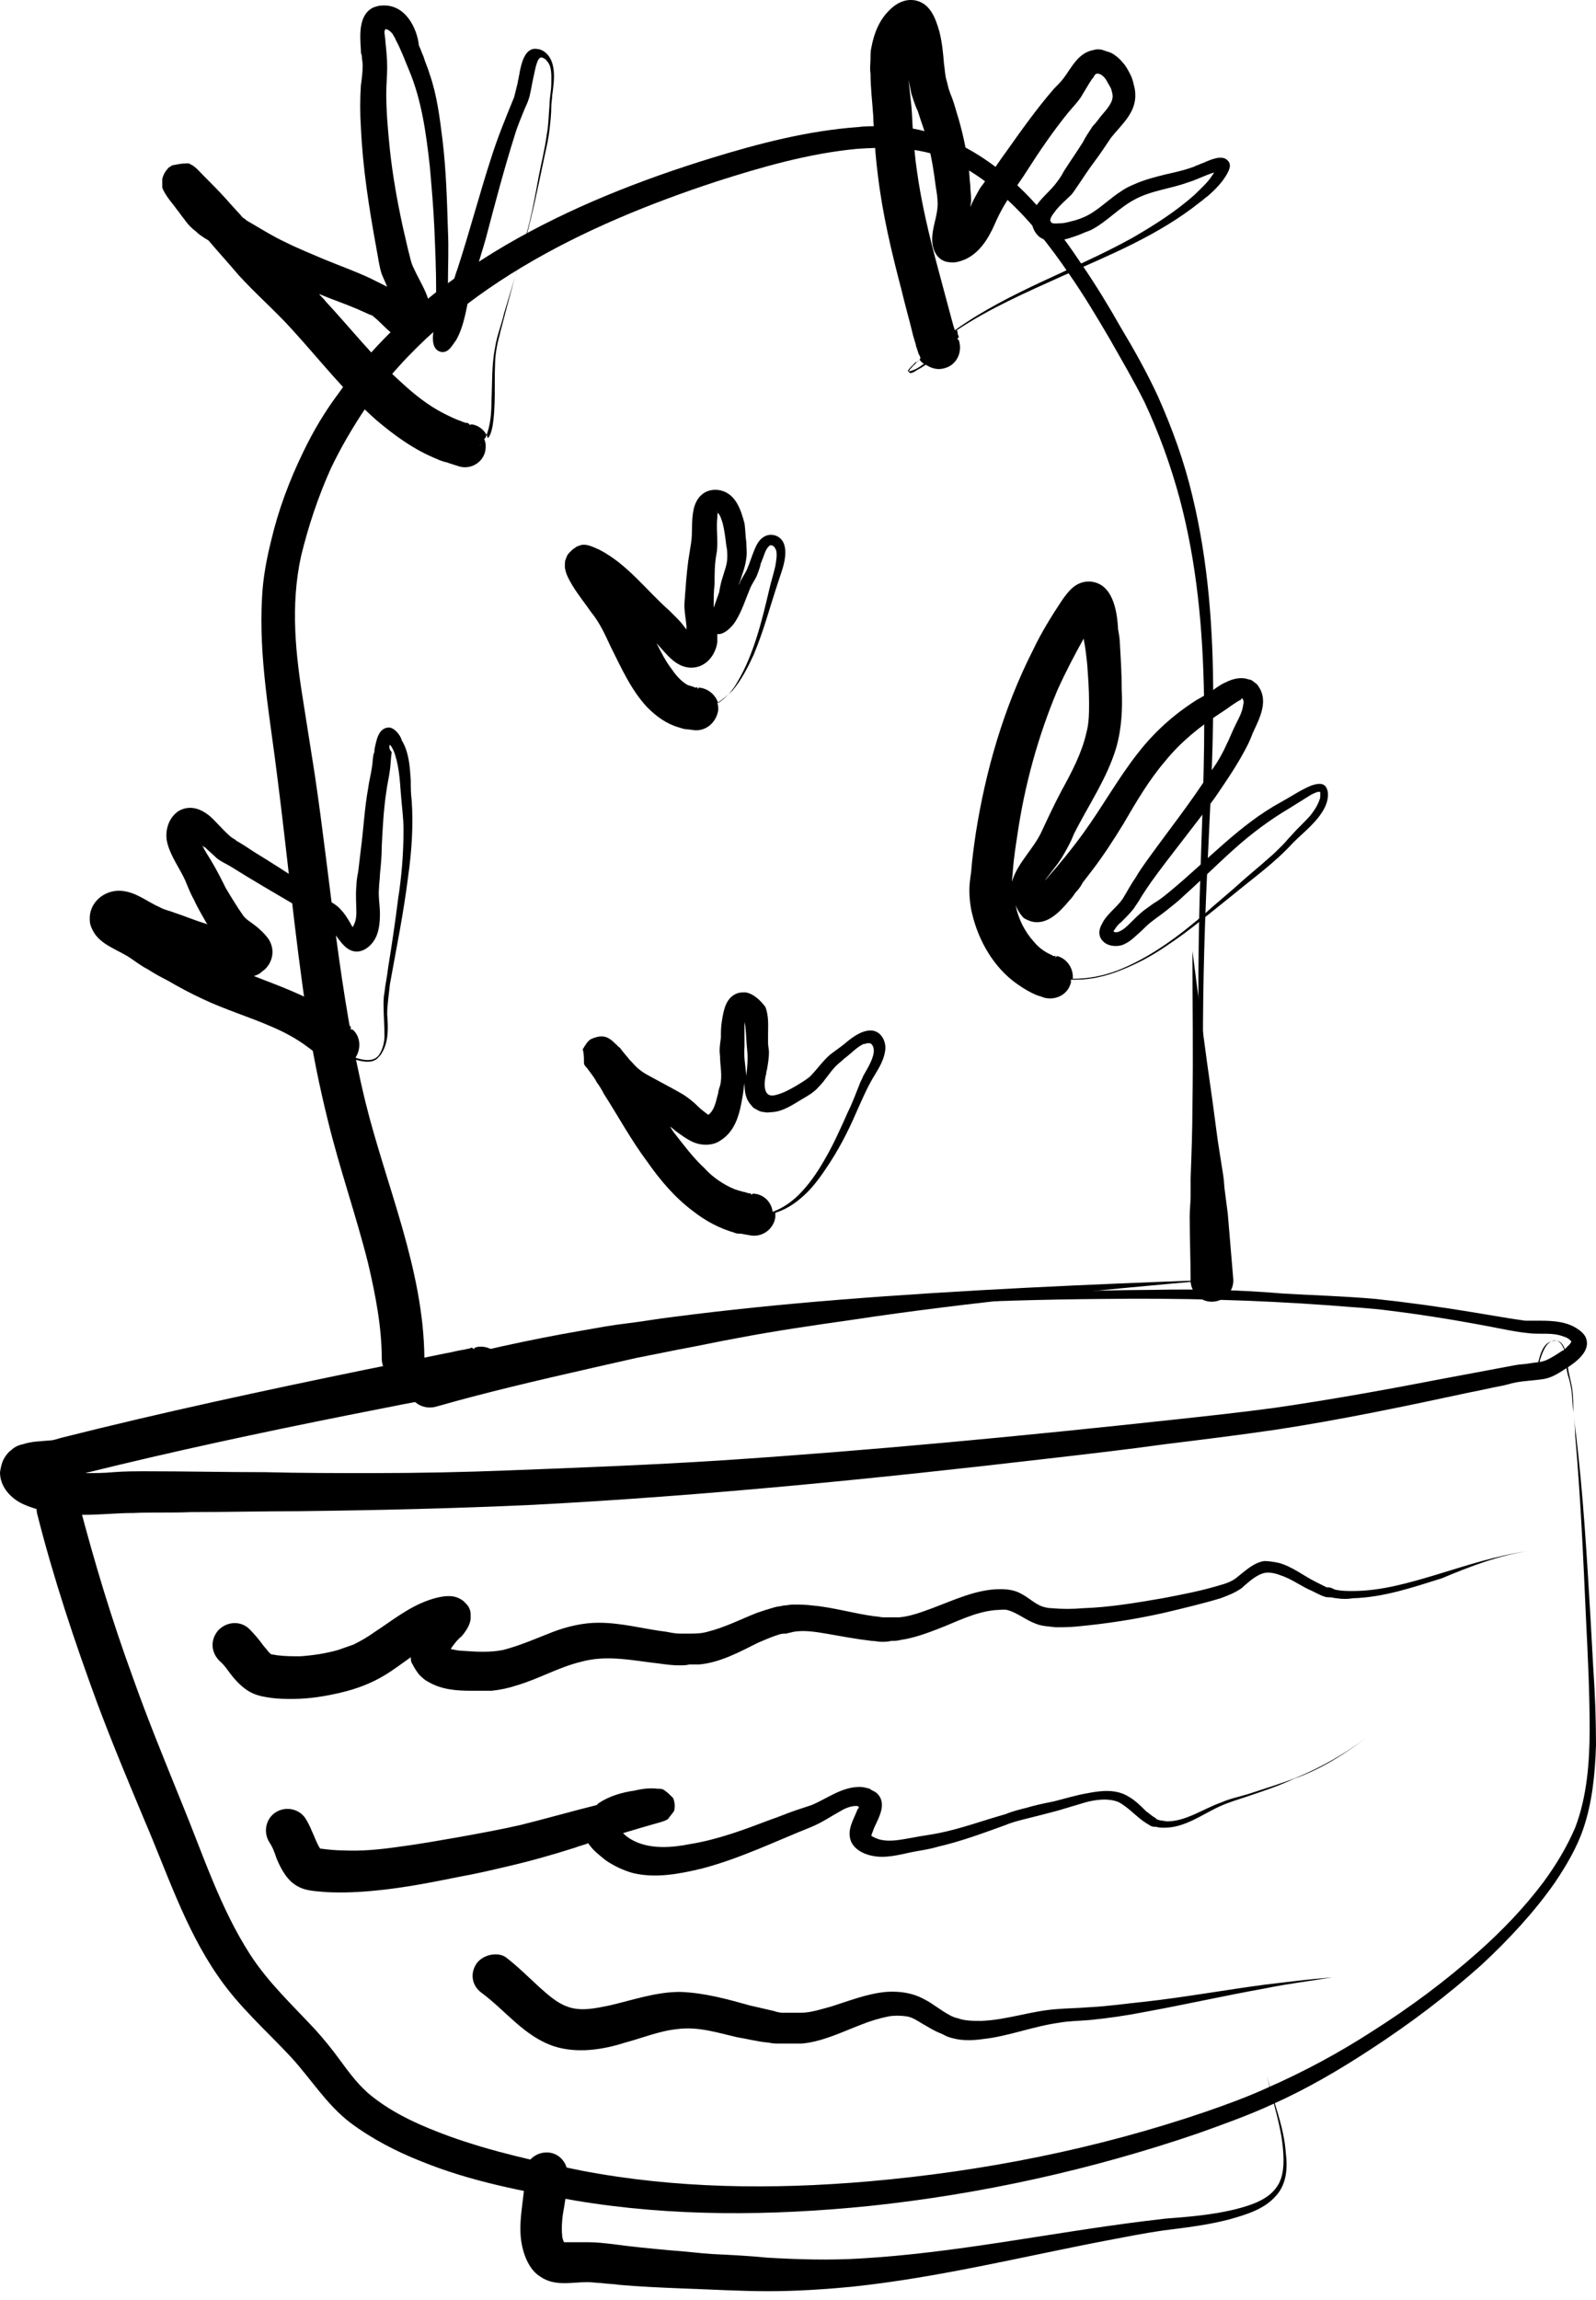 <?xml version="1.0" encoding="UTF-8"?> <svg xmlns="http://www.w3.org/2000/svg" width="59" height="85" viewBox="0 0 59 85" fill="none"> <path d="M42.641 47.673C37.344 47.707 32.014 48.042 26.751 48.612C25.108 48.779 23.499 49.182 21.89 49.483C21.488 49.55 21.086 49.651 20.683 49.718C20.382 49.752 20.08 49.785 19.778 49.852C19.577 49.886 19.376 49.886 19.175 49.953C18.94 50.02 18.739 50.154 18.504 50.254C18.37 49.919 18.002 49.718 17.633 49.785C17.465 49.819 17.566 49.919 17.465 49.819C17.432 49.785 17.365 49.852 17.298 49.852C17.231 49.852 17.197 49.886 17.13 49.886C16.895 49.919 16.694 49.986 16.46 50.02C15.487 50.221 14.515 50.422 13.51 50.623C9.755 51.394 6.001 52.199 2.28 53.137C2.145 53.171 1.978 53.238 1.844 53.238C1.509 53.271 1.173 53.271 0.872 53.372C0.704 53.405 0.536 53.472 0.402 53.607C0.302 53.674 0.235 53.774 0.168 53.875C0.067 54.042 0.034 54.21 0 54.411C0 54.914 0.335 55.316 0.771 55.551C1.106 55.718 1.475 55.819 1.844 55.886C2.28 55.953 2.682 55.987 3.118 55.987C3.721 55.987 4.324 55.92 4.928 55.92C5.632 55.886 6.369 55.92 7.073 55.886C8.414 55.886 9.722 55.853 11.062 55.853C13.945 55.819 16.828 55.752 19.711 55.618C26.081 55.283 32.416 54.646 38.752 53.908C40.194 53.741 41.669 53.573 43.11 53.372C44.484 53.204 45.825 53.037 47.2 52.836C49.613 52.467 51.993 51.964 54.34 51.461C54.709 51.394 55.111 51.294 55.48 51.227C55.681 51.193 55.849 51.126 56.05 51.092C56.419 51.025 56.754 51.025 57.122 50.958C57.424 50.891 57.659 50.724 57.927 50.556C58.296 50.321 58.866 49.886 58.597 49.383C58.53 49.282 58.463 49.215 58.363 49.148C57.961 48.846 57.424 48.813 56.955 48.813C56.888 48.813 56.821 48.813 56.754 48.813C56.653 48.813 56.486 48.813 56.385 48.813C56.15 48.779 55.916 48.746 55.715 48.712C55.312 48.645 54.91 48.578 54.508 48.511C53.301 48.31 52.094 48.142 50.854 48.008C49.714 47.908 48.541 47.874 47.401 47.807C45.859 47.673 44.25 47.639 42.641 47.673ZM40.831 48.008C43.579 47.975 46.362 48.042 49.111 48.243C49.882 48.31 50.653 48.343 51.39 48.444C52.764 48.612 54.139 48.846 55.513 49.114C55.849 49.182 56.217 49.249 56.586 49.282C56.988 49.316 57.391 49.249 57.759 49.383C57.86 49.416 57.961 49.45 58.028 49.517L58.095 49.584C58.061 49.617 58.061 49.651 58.028 49.684C57.961 49.752 57.927 49.785 57.86 49.852C57.826 49.886 57.793 49.919 57.759 49.919C57.558 50.053 57.357 50.187 57.122 50.288C56.921 50.355 56.754 50.355 56.553 50.388C56.385 50.422 56.184 50.422 56.016 50.455C55.648 50.523 55.312 50.59 54.944 50.657C54.407 50.757 53.871 50.858 53.334 50.958C51.256 51.361 49.211 51.729 47.133 52.031C45.892 52.199 44.652 52.333 43.412 52.467C37.847 53.07 32.249 53.607 26.684 53.975C24.069 54.143 21.454 54.243 18.84 54.344C17.163 54.411 15.454 54.445 13.778 54.445C12.437 54.445 11.13 54.445 9.789 54.411C8.347 54.411 6.872 54.378 5.431 54.378C5.028 54.378 4.593 54.378 4.19 54.411C3.855 54.445 3.486 54.445 3.151 54.445C3.553 54.344 3.989 54.243 4.391 54.143C7.61 53.372 10.828 52.702 14.079 52.065C15.052 51.863 16.057 51.696 17.029 51.495C17.264 51.461 17.465 51.394 17.7 51.361C17.767 51.361 17.7 51.361 18.035 51.294C18.471 51.193 18.739 50.791 18.672 50.355C18.672 50.288 18.639 50.254 18.605 50.221C18.806 50.12 19.041 49.986 19.276 49.919C19.41 49.886 19.577 49.852 19.711 49.852C19.912 49.819 20.113 49.819 20.315 49.785C21.689 49.617 23.064 49.316 24.438 49.081C25.41 48.913 26.349 48.779 27.354 48.712C31.779 48.276 36.305 48.042 40.831 48.008Z" fill="black"></path> <path d="M57.559 49.551C57.491 49.551 57.424 49.551 57.324 49.584C57.022 49.685 56.922 50.121 56.855 50.389C56.855 50.456 56.821 50.489 56.821 50.556C56.821 50.623 56.788 50.657 56.788 50.724C56.788 50.691 56.821 50.657 56.821 50.657C56.855 50.59 56.855 50.489 56.888 50.422C56.922 50.355 56.922 50.255 56.955 50.188C57.056 49.886 57.223 49.484 57.559 49.551C57.793 49.651 57.86 49.987 57.894 50.188C57.894 50.255 57.927 50.288 57.927 50.355C57.927 50.422 57.927 50.456 57.961 50.523C57.994 50.825 58.095 51.093 58.128 51.395C58.162 51.663 58.162 51.931 58.162 52.199C58.195 52.467 58.229 52.769 58.229 53.037C58.43 55.317 58.531 57.596 58.631 59.842C58.698 61.183 58.765 62.557 58.765 63.898C58.765 65.139 58.665 66.413 58.229 67.552C57.927 68.256 57.525 68.927 57.056 69.564C56.352 70.502 55.514 71.374 54.642 72.145C53.435 73.218 52.128 74.19 50.753 75.061C49.513 75.866 48.206 76.57 46.831 77.173C46.094 77.509 45.356 77.777 44.585 78.045C40.562 79.419 36.339 80.257 32.081 80.626C28.561 80.928 24.974 80.894 21.488 80.224C19.846 79.889 18.169 79.52 16.594 78.95C15.588 78.581 14.583 78.145 13.745 77.475C13.275 77.106 12.906 76.603 12.538 76.101C12.27 75.732 11.968 75.363 11.666 75.028C10.828 74.123 9.923 73.285 9.252 72.246C8.146 70.536 7.509 68.558 6.738 66.681C6.101 65.105 5.464 63.563 4.895 61.954C4.124 59.842 3.487 57.73 2.917 55.551C2.816 55.115 2.38 54.881 1.945 54.981C1.509 55.082 1.274 55.518 1.375 55.954C1.978 58.334 2.749 60.647 3.587 62.926C4.124 64.368 4.727 65.809 5.33 67.251C6.168 69.195 6.839 71.273 8.046 73.017C8.817 74.156 9.856 75.061 10.761 76.034C11.498 76.838 12.068 77.777 12.94 78.447C13.745 79.051 14.65 79.52 15.588 79.889C17.398 80.626 19.343 80.995 21.253 81.33C24.84 81.934 28.528 81.9 32.148 81.531C36.272 81.096 40.361 80.19 44.283 78.85C45.222 78.514 46.161 78.179 47.032 77.777C48.306 77.207 49.513 76.503 50.686 75.732C52.128 74.793 53.502 73.754 54.776 72.614C55.782 71.676 56.72 70.67 57.491 69.564C57.894 68.96 58.296 68.29 58.531 67.586C58.866 66.614 58.966 65.541 59 64.502C59 63.563 58.966 62.625 58.899 61.652C58.866 61.049 58.832 60.446 58.799 59.842C58.665 57.563 58.531 55.283 58.263 53.037C58.229 52.769 58.195 52.467 58.162 52.199C58.128 51.931 58.128 51.663 58.095 51.395C58.061 51.193 58.028 51.026 57.961 50.825C57.927 50.691 57.894 50.523 57.894 50.389C57.927 50.087 57.86 49.618 57.559 49.551ZM56.821 50.691C56.788 50.825 56.754 50.925 56.72 51.026C56.754 50.925 56.788 50.858 56.821 50.758C56.788 50.758 56.821 50.724 56.821 50.691Z" fill="black"></path> <path d="M46.83 76.704C47.031 77.642 47.366 78.548 47.433 79.486C47.467 79.922 47.467 80.458 47.199 80.827C46.863 81.33 46.159 81.531 45.623 81.665C44.785 81.866 43.947 81.933 43.075 82C42.807 82.034 42.539 82.067 42.237 82.101C38.751 82.537 35.298 83.274 31.778 83.475C30.638 83.543 29.499 83.509 28.359 83.442C27.688 83.375 27.018 83.341 26.314 83.308C25.811 83.274 25.308 83.207 24.805 83.174C24.068 83.107 23.364 83.04 22.627 82.939C22.325 82.906 22.057 82.872 21.755 82.872C21.587 82.872 21.386 82.872 21.219 82.872C21.118 82.872 21.017 82.872 20.883 82.872C20.883 82.872 20.883 82.872 20.85 82.872C20.816 82.805 20.783 82.704 20.783 82.637C20.749 82.302 20.783 81.933 20.85 81.598C20.917 81.196 20.984 80.76 20.984 80.358C20.984 79.922 20.649 79.553 20.213 79.553C19.777 79.553 19.408 79.888 19.408 80.324C19.408 81.296 19.073 82.235 19.341 83.174C19.442 83.543 19.643 83.945 19.978 84.146C20.515 84.515 21.118 84.347 21.721 84.347C21.889 84.347 22.057 84.38 22.224 84.38C22.459 84.414 22.694 84.414 22.895 84.448C23.666 84.515 24.437 84.548 25.241 84.582C26.28 84.615 27.353 84.682 28.392 84.682C29.432 84.682 30.471 84.615 31.51 84.515C34.695 84.179 37.779 83.408 40.93 82.805C41.634 82.671 42.304 82.537 43.008 82.436C43.813 82.336 44.651 82.235 45.422 82.034C46.025 81.866 46.729 81.665 47.165 81.162C47.567 80.727 47.601 80.123 47.534 79.587C47.467 78.581 47.065 77.676 46.83 76.704Z" fill="black"></path> <path d="M32.483 4.664C32.215 4.664 31.947 4.664 31.712 4.697C29.869 4.831 28.058 5.301 26.315 5.837C21.086 7.446 15.756 9.96 12.504 14.553C12.001 15.223 11.565 15.961 11.197 16.732C10.694 17.771 10.291 18.844 10.023 19.984C9.856 20.654 9.722 21.358 9.688 22.062C9.554 24.308 9.99 26.554 10.258 28.767C10.627 31.649 10.895 34.566 11.331 37.449C11.532 38.79 11.8 40.131 12.135 41.472C12.571 43.248 13.175 44.958 13.61 46.701C13.878 47.841 14.113 49.048 14.113 50.221C14.113 50.657 14.482 51.026 14.918 50.992C15.353 50.992 15.722 50.623 15.689 50.188C15.655 46.902 14.281 43.852 13.51 40.734C12.537 36.745 12.236 32.655 11.632 28.599C11.498 27.761 11.364 26.889 11.23 26.051C10.928 24.207 10.727 22.397 11.13 20.553C11.398 19.447 11.767 18.341 12.236 17.302C12.605 16.531 13.04 15.793 13.51 15.089C16.56 10.731 21.589 8.318 26.483 6.709C28.159 6.172 29.902 5.67 31.679 5.502C32.618 5.435 33.623 5.435 34.528 5.703C35.467 6.005 36.272 6.541 37.009 7.178C37.981 8.016 38.819 9.089 39.523 10.128C40.06 10.899 40.562 11.737 41.032 12.542C41.468 13.313 41.903 14.05 42.306 14.855C42.842 15.995 43.278 17.201 43.613 18.442C44.887 23.235 44.484 28.23 44.35 33.124C44.216 38.019 44.35 42.947 44.92 47.841C44.417 42.947 44.384 38.052 44.585 33.158C44.786 28.23 45.256 23.202 44.082 18.341C43.781 17.067 43.345 15.86 42.808 14.653C42.406 13.782 41.937 12.944 41.434 12.106C40.998 11.335 40.529 10.564 40.026 9.826C39.087 8.418 38.048 7.077 36.674 6.072C36.07 5.636 35.433 5.267 34.763 5.066C34.059 4.731 33.288 4.664 32.483 4.664Z" fill="black"></path> <path d="M14.38 26.89C13.978 26.89 13.911 27.392 13.844 27.694C13.844 27.761 13.844 27.828 13.81 27.862C13.777 28.029 13.777 28.23 13.743 28.398C13.71 28.633 13.643 28.867 13.609 29.136C13.475 29.873 13.442 30.61 13.341 31.381C13.307 31.65 13.274 31.951 13.241 32.22C13.207 32.387 13.174 32.588 13.174 32.756C13.14 33.091 13.174 33.426 13.174 33.728C13.174 33.929 13.14 34.097 13.039 34.264C13.006 34.231 12.972 34.164 12.939 34.097C12.838 33.929 12.738 33.762 12.604 33.627C12.47 33.46 12.268 33.359 12.067 33.225C11.765 33.024 11.43 32.789 11.129 32.588C10.559 32.22 9.989 31.851 9.385 31.482C9.184 31.348 8.983 31.214 8.748 31.08C8.681 31.013 8.581 30.979 8.514 30.912C8.279 30.711 8.078 30.476 7.877 30.275C7.542 29.94 7.072 29.705 6.603 29.974C6.201 30.242 6.067 30.778 6.201 31.214C6.335 31.683 6.637 32.086 6.838 32.521C6.938 32.756 7.039 33.024 7.173 33.259C7.307 33.56 7.475 33.829 7.642 34.13L7.676 34.164C7.24 34.03 6.838 33.862 6.435 33.728C6.268 33.661 6.067 33.627 5.899 33.527C5.43 33.326 5.027 32.957 4.458 32.923C3.854 32.89 3.284 33.359 3.318 33.996C3.318 34.13 3.351 34.231 3.418 34.365C3.687 34.935 4.391 35.102 4.86 35.438C5.061 35.572 5.229 35.706 5.43 35.806C5.698 35.974 5.933 36.108 6.201 36.242C6.603 36.477 7.039 36.712 7.475 36.913C8.313 37.315 9.218 37.583 10.056 37.952C10.525 38.153 10.961 38.388 11.363 38.689C11.497 38.79 11.598 38.857 11.698 38.958C11.732 38.991 11.698 38.958 11.866 39.125C12.168 39.427 12.671 39.427 13.006 39.125C13.341 39.226 13.71 39.326 13.944 39.125C14.011 39.058 14.079 38.991 14.112 38.924C14.38 38.488 14.347 37.952 14.313 37.483C14.313 37.114 14.38 36.745 14.414 36.376C14.649 35.069 14.917 33.762 15.084 32.421C15.218 31.482 15.285 30.51 15.218 29.571C15.185 29.337 15.185 29.068 15.185 28.834C15.151 28.331 15.118 27.795 14.85 27.359C14.816 27.191 14.581 26.89 14.38 26.89ZM14.414 27.526L14.447 27.56C14.514 27.66 14.581 27.795 14.615 27.929C14.749 28.364 14.783 28.834 14.816 29.303C14.85 29.772 14.917 30.208 14.917 30.677C14.917 31.516 14.85 32.387 14.716 33.225C14.615 34.063 14.481 34.935 14.347 35.773C14.313 36.075 14.246 36.376 14.213 36.678C14.179 36.846 14.179 37.013 14.179 37.147C14.179 37.516 14.213 37.885 14.213 38.287C14.213 38.522 14.146 38.79 14.011 38.991C13.81 39.259 13.442 39.192 13.14 39.092C13.341 38.79 13.341 38.354 13.073 38.086C12.972 37.985 12.939 38.12 12.972 37.986C12.972 37.918 12.905 37.918 12.872 37.885C12.838 37.851 12.805 37.818 12.771 37.784C12.57 37.617 12.369 37.483 12.168 37.349C11.296 36.779 10.324 36.443 9.385 36.075C9.385 36.075 9.385 36.075 9.352 36.075C9.352 36.075 9.352 36.075 9.385 36.075C9.486 36.041 9.587 36.008 9.687 35.907C9.788 35.84 9.855 35.773 9.922 35.672C10.123 35.371 10.123 35.002 9.922 34.7C9.754 34.466 9.519 34.264 9.285 34.097C9.184 34.03 9.05 33.929 8.983 33.829C8.748 33.493 8.547 33.158 8.346 32.823C8.179 32.488 8.011 32.153 7.81 31.817C7.709 31.65 7.575 31.448 7.475 31.247C7.508 31.281 7.542 31.314 7.575 31.314C7.709 31.448 7.877 31.583 8.011 31.717C8.179 31.851 8.346 31.918 8.514 32.018C9.318 32.521 10.123 32.991 10.927 33.46C11.196 33.627 11.464 33.795 11.732 33.963C11.833 34.03 11.967 34.097 12.067 34.164C12.168 34.231 12.235 34.365 12.335 34.466C12.57 34.767 12.805 35.203 13.241 35.169C13.475 35.136 13.643 35.002 13.777 34.834C14.011 34.533 14.045 34.13 14.045 33.762C14.045 33.46 13.978 33.125 14.011 32.823C14.011 32.655 14.045 32.488 14.045 32.32C14.079 31.985 14.112 31.65 14.112 31.281C14.146 30.61 14.179 29.94 14.28 29.27C14.313 29.001 14.38 28.733 14.414 28.465C14.447 28.23 14.447 27.996 14.481 27.795C14.38 27.694 14.38 27.593 14.414 27.526ZM12.503 38.622L12.537 38.656C12.537 38.656 12.503 38.656 12.503 38.622C12.503 38.622 12.503 38.656 12.503 38.622Z" fill="black"></path> <path d="M40.26 21.492C39.757 21.492 39.489 21.86 39.254 22.196C38.852 22.799 38.483 23.403 38.181 24.04C37.109 26.151 36.438 28.465 36.07 30.811C36.003 31.28 35.935 31.75 35.902 32.219C35.868 32.454 35.835 32.688 35.835 32.889C35.835 33.191 35.868 33.493 35.935 33.761C36.17 34.767 36.74 35.772 37.612 36.376C37.846 36.543 38.081 36.678 38.316 36.778C38.349 36.778 38.383 36.812 38.416 36.812C38.45 36.812 38.416 36.812 38.617 36.879C39.053 36.979 39.489 36.745 39.59 36.309C39.59 36.275 39.59 36.242 39.59 36.208C39.657 36.208 39.724 36.208 39.791 36.208C40.327 36.208 40.897 36.074 41.4 35.873C42.003 35.638 42.573 35.337 43.109 34.968C43.981 34.398 44.752 33.727 45.556 33.091C46.328 32.454 47.132 31.884 47.803 31.146C48.205 30.744 48.708 30.375 48.976 29.839C49.076 29.638 49.143 29.336 49.043 29.135C48.942 28.9 48.674 28.967 48.473 29.034C48.071 29.202 47.736 29.437 47.367 29.638C45.825 30.476 44.618 31.817 43.277 32.923C43.076 33.091 42.875 33.258 42.64 33.392C42.506 33.493 42.405 33.56 42.271 33.66C42.104 33.795 41.97 33.929 41.802 34.096C41.668 34.23 41.534 34.364 41.366 34.431C41.299 34.465 41.232 34.465 41.165 34.431C41.165 34.398 41.199 34.364 41.199 34.364C41.266 34.264 41.333 34.163 41.433 34.096C41.601 33.929 41.769 33.761 41.903 33.593C41.97 33.493 42.037 33.392 42.104 33.292C42.238 33.057 42.405 32.822 42.539 32.621C43.31 31.549 44.149 30.543 44.92 29.47C45.355 28.833 45.791 28.196 46.126 27.526C46.193 27.392 46.261 27.224 46.328 27.056C46.562 26.554 46.897 25.917 46.529 25.38C46.495 25.313 46.428 25.246 46.361 25.213C46.294 25.146 46.227 25.112 46.16 25.112C45.892 25.012 45.59 25.079 45.322 25.213C45.087 25.313 44.886 25.481 44.685 25.615C44.517 25.716 44.383 25.783 44.216 25.883C43.377 26.42 42.674 27.056 42.07 27.828C41.333 28.766 40.763 29.805 40.059 30.777C39.623 31.381 39.154 31.951 38.651 32.521L38.617 32.554C38.651 32.521 38.684 32.454 38.718 32.42C38.919 32.152 39.154 31.884 39.321 31.582C39.455 31.347 39.59 31.113 39.69 30.845C40.226 29.772 40.93 28.766 41.266 27.626C41.467 26.922 41.5 26.185 41.467 25.481C41.467 24.911 41.433 24.375 41.4 23.805C41.4 23.637 41.366 23.436 41.333 23.268C41.299 22.564 41.132 21.525 40.26 21.492ZM40.059 23.604C40.126 23.939 40.159 24.241 40.193 24.576C40.226 25.045 40.26 25.481 40.26 25.95C40.26 26.353 40.26 26.721 40.159 27.09C39.992 27.828 39.623 28.532 39.254 29.202C38.986 29.705 38.751 30.208 38.517 30.71C38.215 31.381 37.612 31.884 37.41 32.588C37.41 32.454 37.444 32.286 37.444 32.152C37.478 31.716 37.545 31.28 37.612 30.845C37.88 29.001 38.383 27.191 39.087 25.515C39.388 24.844 39.724 24.207 40.059 23.604ZM45.925 25.816C45.925 25.816 45.959 25.85 45.959 25.883C45.992 25.95 45.959 26.017 45.959 26.051C45.925 26.319 45.791 26.554 45.691 26.755C45.556 27.023 45.456 27.291 45.322 27.559C45.154 27.928 44.953 28.263 44.718 28.565C44.014 29.671 43.21 30.677 42.439 31.75C42.271 31.984 42.104 32.219 41.97 32.454C41.802 32.688 41.668 32.956 41.5 33.225C41.266 33.56 40.897 33.795 40.729 34.163C40.629 34.331 40.595 34.566 40.729 34.733C40.897 34.968 41.232 35.001 41.467 34.934C41.769 34.834 41.97 34.599 42.204 34.398C42.305 34.297 42.439 34.163 42.573 34.063C42.741 33.929 42.942 33.795 43.109 33.66C43.31 33.493 43.545 33.325 43.746 33.124C44.383 32.554 44.987 31.951 45.624 31.381C46.261 30.811 46.931 30.308 47.668 29.872C47.937 29.705 48.205 29.537 48.473 29.37C48.54 29.336 48.607 29.303 48.708 29.269C48.741 29.269 48.741 29.269 48.775 29.269H48.808C48.808 29.235 48.808 29.302 48.808 29.302C48.808 29.336 48.808 29.37 48.808 29.37C48.808 29.437 48.808 29.504 48.775 29.571C48.708 29.772 48.574 29.973 48.44 30.141C48.238 30.375 47.97 30.61 47.769 30.845C47.635 30.979 47.534 31.113 47.4 31.247C47.233 31.415 47.065 31.582 46.864 31.75C46.529 32.051 46.193 32.32 45.892 32.588C45.456 32.99 44.987 33.359 44.551 33.761C43.579 34.599 42.506 35.404 41.299 35.873C40.763 36.074 40.226 36.175 39.657 36.175C39.69 35.806 39.455 35.437 39.087 35.337C39.02 35.337 39.02 35.471 39.02 35.337C39.02 35.303 38.986 35.337 38.986 35.337C38.953 35.337 38.953 35.337 38.953 35.337C38.886 35.303 38.819 35.27 38.751 35.236C38.55 35.136 38.349 34.968 38.215 34.8C37.88 34.431 37.645 33.962 37.545 33.459C37.612 33.627 37.712 33.795 37.846 33.929C37.947 33.996 38.047 34.029 38.148 34.063C38.718 34.197 39.187 33.694 39.522 33.292C39.623 33.191 39.69 33.091 39.757 32.99C39.858 32.889 39.958 32.755 40.025 32.621C40.126 32.487 40.26 32.32 40.361 32.185C40.796 31.616 41.165 31.046 41.534 30.442C42.003 29.638 42.472 28.833 43.076 28.129C43.646 27.425 44.35 26.855 45.121 26.353C45.389 26.185 45.623 25.984 45.892 25.85C45.858 25.816 45.892 25.816 45.925 25.816ZM39.053 36.175C39.087 36.175 39.12 36.175 39.12 36.175C39.087 36.175 39.087 36.175 39.053 36.175Z" fill="black"></path> <path d="M14.111 0.205C14.011 0.205 13.91 0.239 13.81 0.272C13.24 0.54 13.307 1.311 13.341 1.848C13.341 1.915 13.341 1.982 13.374 2.049C13.374 2.183 13.408 2.284 13.408 2.418C13.408 2.652 13.374 2.921 13.341 3.155C13.307 3.658 13.307 4.194 13.341 4.697C13.408 6.206 13.642 7.681 13.91 9.156C13.977 9.491 14.011 9.826 14.111 10.128C14.178 10.296 14.246 10.43 14.313 10.597C14.111 10.497 13.91 10.396 13.709 10.296C13.139 10.027 12.569 9.826 12 9.592C11.53 9.39 11.027 9.189 10.558 8.955C10.055 8.72 9.586 8.418 9.117 8.15C9.083 8.117 9.05 8.083 8.983 8.05C8.781 7.815 8.58 7.614 8.379 7.379C8.077 7.044 7.776 6.742 7.474 6.44C7.34 6.306 7.206 6.139 7.038 6.072C7.005 6.038 6.971 6.038 6.904 6.038C6.737 6.038 6.569 6.072 6.401 6.105C6.334 6.105 6.301 6.172 6.267 6.172C6.234 6.206 6.2 6.206 6.2 6.239C6.1 6.34 6.033 6.474 5.999 6.608V6.642C5.999 6.742 5.999 6.809 5.999 6.91C5.999 6.977 6.066 7.077 6.1 7.144C6.2 7.312 6.334 7.48 6.468 7.647C6.535 7.748 6.602 7.815 6.669 7.915C6.737 8.016 6.804 8.083 6.871 8.184C6.971 8.318 7.105 8.452 7.239 8.552C7.373 8.686 7.541 8.787 7.709 8.888C8.077 9.323 8.446 9.726 8.815 10.161C9.452 10.865 10.156 11.469 10.793 12.173C11.832 13.313 12.771 14.519 13.91 15.525C14.581 16.095 15.318 16.631 16.156 16.966C16.29 17.034 16.424 17.067 16.559 17.101C16.626 17.134 16.559 17.101 16.961 17.235C17.397 17.369 17.832 17.101 17.933 16.698C17.967 16.531 17.967 16.363 17.899 16.229C17.933 16.195 17.967 16.162 17.967 16.128C18.134 15.726 18.168 15.257 18.168 14.821C18.201 14.184 18.168 13.514 18.302 12.843C18.369 12.407 18.537 12.005 18.637 11.569C18.872 10.798 19.106 10.027 19.308 9.29C19.475 8.72 19.609 8.15 19.743 7.58C19.877 6.977 20.012 6.34 20.145 5.703C20.213 5.401 20.28 5.1 20.313 4.798C20.347 4.496 20.38 4.228 20.38 3.926C20.38 3.826 20.414 3.625 20.414 3.524C20.481 3.021 20.615 2.217 20.078 1.881C20.012 1.848 19.944 1.814 19.877 1.814C19.408 1.714 19.274 2.351 19.207 2.686C19.207 2.753 19.173 2.82 19.173 2.887C19.14 2.988 19.14 3.088 19.106 3.189C19.073 3.323 19.039 3.457 19.006 3.591C18.704 4.329 18.402 5.066 18.168 5.803C17.732 7.144 17.363 8.552 16.927 9.893C16.827 10.161 16.76 10.43 16.659 10.731C16.626 10.865 16.592 10.999 16.559 11.134C16.559 10.932 16.559 10.731 16.559 10.53C16.559 9.86 16.592 9.189 16.559 8.519C16.525 7.413 16.492 6.273 16.358 5.167C16.257 4.362 16.156 3.524 15.888 2.753C15.821 2.518 15.721 2.317 15.653 2.082C15.586 1.948 15.553 1.814 15.486 1.68C15.419 1.043 14.983 0.138 14.111 0.205ZM14.246 1.077C14.38 1.077 14.514 1.244 14.547 1.311C14.547 1.345 14.581 1.345 14.581 1.379C14.614 1.412 14.614 1.412 14.614 1.446C14.816 1.814 14.95 2.183 15.117 2.585C15.586 3.692 15.754 4.932 15.888 6.139C15.955 6.91 16.022 7.647 16.056 8.418C16.089 9.189 16.123 9.96 16.123 10.731C16.123 10.932 16.123 11.134 16.123 11.335C16.123 11.469 16.089 11.569 16.089 11.704C16.089 11.838 16.056 11.938 16.056 12.072C16.056 12.139 16.056 12.173 16.022 12.24C15.989 12.508 15.955 12.944 16.324 13.011C16.592 13.044 16.726 12.743 16.86 12.575C17.162 12.039 17.229 11.435 17.363 10.865C17.43 10.564 17.531 10.229 17.631 9.927C17.732 9.558 17.866 9.156 17.967 8.787C18.302 7.513 18.637 6.239 19.039 4.965C19.14 4.63 19.274 4.329 19.408 3.993C19.475 3.859 19.542 3.692 19.576 3.557C19.643 3.289 19.676 3.021 19.743 2.753C19.777 2.585 19.81 2.418 19.877 2.25C19.944 2.116 20.012 2.082 20.145 2.183C20.179 2.183 20.179 2.217 20.213 2.25C20.414 2.451 20.38 2.82 20.38 3.088C20.38 3.356 20.313 3.625 20.313 3.893C20.28 4.261 20.28 4.63 20.213 4.965C20.146 5.502 20.012 6.005 19.911 6.541C19.777 7.278 19.643 8.016 19.442 8.72C19.14 9.893 18.805 11.066 18.503 12.24C18.469 12.407 18.402 12.609 18.369 12.81C18.335 13.011 18.302 13.212 18.302 13.447C18.268 14.218 18.335 15.022 18.201 15.793C18.168 15.927 18.134 16.095 18.034 16.195C17.967 15.961 17.765 15.76 17.497 15.693C17.33 15.659 17.397 15.76 17.33 15.659C17.296 15.626 17.229 15.626 17.196 15.626C17.128 15.592 17.095 15.592 17.028 15.559C16.827 15.492 16.626 15.391 16.425 15.29C15.821 14.989 15.285 14.553 14.782 14.084C13.776 13.178 12.938 12.106 12.033 11.134C11.966 11.033 11.866 10.966 11.798 10.865C12.268 11.066 12.771 11.234 13.24 11.435C13.374 11.502 13.475 11.536 13.609 11.603C13.676 11.636 13.709 11.636 13.776 11.67L13.81 11.704C14.246 12.039 14.681 12.743 15.352 12.541C15.419 12.541 15.452 12.508 15.486 12.475C15.553 12.441 15.62 12.374 15.653 12.34C15.788 12.206 15.855 12.005 15.888 11.804C16.022 11.1 15.553 10.497 15.285 9.893C15.184 9.692 15.151 9.457 15.084 9.223C15.017 8.921 14.95 8.653 14.883 8.351C14.681 7.413 14.514 6.474 14.413 5.535C14.346 4.865 14.279 4.161 14.279 3.457C14.279 3.122 14.313 2.82 14.313 2.485C14.313 2.15 14.279 1.848 14.246 1.513C14.246 1.412 14.212 1.278 14.212 1.177C14.212 1.177 14.212 1.144 14.246 1.077C14.246 1.077 14.246 1.11 14.246 1.077ZM17.799 16.43C17.765 16.43 17.765 16.464 17.732 16.464C17.732 16.464 17.765 16.43 17.799 16.43Z" fill="black"></path> <path d="M33.757 0.004C33.421 -0.029 33.12 0.138 32.918 0.34C32.516 0.708 32.315 1.211 32.214 1.747C32.181 1.882 32.181 2.016 32.181 2.15C32.181 2.351 32.147 2.518 32.181 2.72C32.181 3.256 32.248 3.759 32.282 4.295C32.282 4.53 32.315 4.731 32.315 4.966C32.349 5.468 32.382 5.938 32.449 6.441C32.617 7.882 32.952 9.29 33.321 10.698C33.455 11.268 33.622 11.838 33.757 12.408C33.79 12.508 33.824 12.642 33.857 12.743C33.857 12.81 33.857 12.743 33.958 13.078C33.991 13.145 34.025 13.179 34.025 13.246C33.991 13.313 33.924 13.346 33.891 13.38C33.857 13.413 33.824 13.48 33.757 13.514C33.723 13.581 33.656 13.614 33.622 13.681C33.589 13.715 33.589 13.748 33.622 13.782C33.689 13.816 33.857 13.715 33.891 13.681C34.025 13.614 34.125 13.547 34.226 13.48C34.427 13.614 34.662 13.681 34.896 13.614C35.332 13.514 35.567 13.078 35.466 12.642C35.433 12.475 35.332 12.575 35.433 12.475C35.466 12.441 35.399 12.374 35.399 12.307C35.399 12.274 35.399 12.24 35.366 12.207C36.572 11.402 37.947 10.799 39.288 10.195C41.031 9.424 42.841 8.687 44.35 7.48C44.45 7.413 44.551 7.312 44.651 7.245C44.919 7.011 45.221 6.709 45.389 6.374C45.456 6.239 45.523 6.072 45.389 5.938C45.188 5.703 44.752 5.904 44.517 6.005C44.45 6.038 44.417 6.038 44.35 6.072C44.283 6.105 44.249 6.105 44.182 6.139C44.148 6.172 44.081 6.172 44.014 6.206C43.713 6.307 43.411 6.374 43.109 6.441C42.707 6.541 42.305 6.642 41.936 6.809C41.768 6.876 41.567 6.977 41.433 7.078C41.064 7.312 40.763 7.614 40.394 7.849C40.193 7.983 39.958 8.083 39.724 8.15C39.556 8.184 39.388 8.251 39.221 8.251C39.154 8.251 38.885 8.284 38.852 8.217C38.751 8.083 38.986 7.849 39.053 7.748C39.221 7.547 39.422 7.379 39.589 7.212C39.69 7.111 39.757 6.977 39.858 6.843C40.059 6.541 40.26 6.239 40.461 5.971C40.662 5.703 40.863 5.401 41.064 5.1C41.433 4.63 41.936 4.228 41.969 3.591C41.969 3.457 41.969 3.357 41.936 3.222C41.902 3.088 41.869 2.921 41.802 2.787C41.735 2.653 41.668 2.518 41.567 2.384C41.433 2.217 41.266 2.049 41.064 1.949C40.964 1.915 40.863 1.882 40.763 1.848C40.662 1.815 40.528 1.815 40.428 1.848C39.858 1.949 39.623 2.485 39.321 2.887C39.221 3.021 39.087 3.155 38.953 3.29C38.316 4.027 37.746 4.832 37.176 5.636C36.975 5.904 36.807 6.172 36.606 6.441C36.472 6.608 36.371 6.776 36.237 6.943C36.103 7.178 35.969 7.413 35.868 7.647C35.868 7.58 35.902 7.48 35.902 7.413C35.902 7.212 35.868 7.044 35.868 6.843C35.835 6.575 35.835 6.34 35.801 6.072C35.701 5.435 35.567 4.798 35.366 4.161C35.298 3.926 35.231 3.692 35.131 3.457C35.064 3.29 35.03 3.122 34.997 2.988C34.93 2.787 34.93 2.552 34.896 2.351C34.863 1.949 34.829 1.58 34.729 1.178C34.594 0.708 34.393 0.071 33.757 0.004ZM40.562 2.72C40.729 2.72 40.863 2.887 40.93 3.021C40.964 3.088 41.031 3.189 41.064 3.256C41.098 3.357 41.131 3.457 41.131 3.558C41.131 3.826 40.863 4.094 40.696 4.295C40.595 4.429 40.495 4.563 40.394 4.664C40.26 4.865 40.126 5.066 40.025 5.267C39.791 5.636 39.556 5.971 39.321 6.34C39.254 6.474 39.187 6.575 39.087 6.709C38.852 7.044 38.483 7.312 38.282 7.647C38.081 7.983 38.081 8.418 38.383 8.72C38.785 9.089 39.522 8.821 39.958 8.653C40.092 8.586 40.226 8.553 40.36 8.486C40.93 8.184 41.366 7.681 41.936 7.379C42.539 7.044 43.277 6.977 43.914 6.742C44.249 6.642 44.551 6.474 44.886 6.374C44.852 6.407 44.852 6.441 44.819 6.474C44.651 6.742 44.417 6.943 44.182 7.178C43.478 7.815 42.673 8.318 41.869 8.787C39.69 9.994 37.31 10.765 35.298 12.207C35.265 12.106 35.231 12.005 35.198 11.871C35.03 11.234 34.863 10.631 34.695 9.994C34.36 8.754 34.058 7.513 33.891 6.273C33.824 5.837 33.79 5.368 33.757 4.932C33.723 4.597 33.723 4.228 33.689 3.893C33.656 3.591 33.622 3.29 33.589 2.954C33.622 3.122 33.656 3.29 33.689 3.457C33.757 3.658 33.824 3.893 33.924 4.094C34.058 4.53 34.226 4.932 34.326 5.401C34.46 5.904 34.528 6.407 34.594 6.91C34.628 7.111 34.662 7.312 34.662 7.547C34.662 7.714 34.628 7.882 34.594 8.05C34.528 8.318 34.46 8.586 34.46 8.854C34.46 9.257 34.662 9.659 35.097 9.692C35.298 9.726 35.5 9.659 35.667 9.592C36.204 9.357 36.539 8.821 36.773 8.284C36.874 8.05 36.975 7.849 37.109 7.614C37.209 7.446 37.31 7.279 37.41 7.145C37.578 6.876 37.779 6.608 37.947 6.34C38.416 5.603 38.919 4.865 39.489 4.161C39.656 3.96 39.824 3.792 39.958 3.591C40.059 3.424 40.159 3.256 40.26 3.088C40.327 2.988 40.36 2.921 40.428 2.854C40.461 2.753 40.528 2.72 40.562 2.72ZM33.991 13.279C34.025 13.346 34.092 13.413 34.159 13.447C34.092 13.48 34.025 13.547 33.958 13.581C33.857 13.648 33.757 13.681 33.656 13.715C33.622 13.715 33.589 13.748 33.555 13.715C33.589 13.648 33.656 13.581 33.723 13.514C33.757 13.48 33.824 13.413 33.857 13.38C33.924 13.38 33.958 13.346 33.991 13.279Z" fill="black"></path> <path d="M27.555 36.678C27.455 36.678 27.354 36.678 27.254 36.712C26.818 36.879 26.751 37.348 26.684 37.751C26.65 37.952 26.65 38.153 26.65 38.354C26.617 38.589 26.583 38.79 26.617 39.025C26.617 39.393 26.717 39.762 26.617 40.131C26.583 40.231 26.55 40.332 26.55 40.399C26.483 40.634 26.449 40.868 26.315 41.069C26.282 41.103 26.248 41.17 26.181 41.203C26.047 41.103 25.913 41.002 25.812 40.902C25.645 40.734 25.477 40.6 25.276 40.466C24.941 40.265 24.605 40.097 24.304 39.93C24.069 39.795 23.834 39.695 23.633 39.527C23.499 39.427 23.399 39.293 23.265 39.159C23.164 39.025 23.064 38.924 22.963 38.79C22.929 38.723 22.862 38.689 22.829 38.656C22.829 38.656 22.795 38.622 22.795 38.589C22.795 38.589 22.795 38.589 22.795 38.622C22.594 38.421 22.427 38.254 22.091 38.321C22.058 38.321 22.024 38.354 21.957 38.354C21.924 38.388 21.857 38.388 21.823 38.421C21.723 38.488 21.689 38.555 21.622 38.656C21.588 38.689 21.588 38.723 21.555 38.756C21.555 38.79 21.521 38.79 21.555 38.823C21.588 38.991 21.588 39.125 21.588 39.293C21.588 39.36 21.655 39.427 21.689 39.46C21.723 39.494 21.756 39.561 21.79 39.594C21.89 39.728 21.991 39.863 22.058 39.997C22.158 40.131 22.259 40.298 22.326 40.432C22.862 41.27 23.332 42.142 23.935 42.947C24.404 43.617 24.941 44.254 25.611 44.757C26.081 45.126 26.583 45.394 27.153 45.561C27.22 45.595 27.287 45.595 27.354 45.595C27.421 45.595 27.354 45.595 27.757 45.662C28.192 45.729 28.595 45.427 28.662 44.992C28.662 44.925 28.662 44.891 28.662 44.824C28.997 44.723 29.332 44.522 29.6 44.288C29.969 43.986 30.271 43.584 30.539 43.181C30.975 42.544 31.343 41.84 31.645 41.136C31.813 40.768 31.98 40.365 32.182 39.997C32.383 39.628 32.651 39.293 32.718 38.857C32.785 38.522 32.584 38.086 32.182 38.086C31.813 38.086 31.444 38.388 31.209 38.589C31.042 38.723 30.841 38.857 30.673 38.991C30.405 39.226 30.204 39.527 29.936 39.795C29.768 39.93 29.6 40.03 29.433 40.131C29.198 40.265 28.963 40.399 28.695 40.466C28.595 40.499 28.494 40.499 28.427 40.466C28.226 40.365 28.259 39.997 28.293 39.829C28.293 39.762 28.326 39.728 28.326 39.661C28.326 39.594 28.36 39.527 28.36 39.494C28.393 39.293 28.427 39.092 28.427 38.89C28.427 38.79 28.393 38.656 28.393 38.555C28.393 38.455 28.393 38.321 28.393 38.254C28.393 37.918 28.427 37.55 28.293 37.214C28.092 36.946 27.824 36.712 27.555 36.678ZM27.522 37.751C27.522 37.818 27.555 37.885 27.555 37.952C27.589 38.254 27.589 38.522 27.622 38.823C27.656 39.125 27.622 39.46 27.589 39.795C27.589 39.762 27.589 39.728 27.589 39.728C27.555 39.393 27.488 39.025 27.522 38.689C27.522 38.354 27.522 38.052 27.522 37.751ZM32.081 38.555C32.148 38.555 32.182 38.555 32.215 38.589C32.316 38.689 32.316 38.857 32.282 38.991C32.215 39.259 32.047 39.527 31.913 39.762C31.88 39.863 31.813 39.963 31.779 40.064C31.645 40.399 31.511 40.768 31.343 41.103C31.075 41.706 30.807 42.31 30.472 42.88C30.204 43.349 29.902 43.785 29.533 44.154C29.265 44.422 28.93 44.656 28.561 44.79C28.528 44.455 28.259 44.154 27.891 44.12C27.757 44.086 27.824 44.221 27.757 44.12C27.723 44.086 27.69 44.12 27.622 44.086C27.589 44.086 27.555 44.053 27.488 44.053C27.354 44.019 27.254 43.986 27.153 43.952C26.751 43.785 26.349 43.517 26.047 43.181C25.611 42.779 25.242 42.276 24.874 41.807C24.84 41.74 24.807 41.706 24.773 41.639C24.874 41.706 24.974 41.807 25.075 41.874C25.309 42.041 25.544 42.209 25.812 42.276C26.114 42.343 26.416 42.31 26.65 42.142C27.22 41.773 27.354 41.103 27.455 40.499C27.488 40.332 27.488 40.198 27.522 40.03C27.522 40.332 27.555 40.634 27.79 40.868C27.824 40.935 27.891 40.969 27.958 41.002C28.058 41.069 28.159 41.103 28.259 41.103C28.36 41.136 28.461 41.103 28.561 41.103C28.963 41.069 29.299 40.835 29.634 40.634C29.869 40.499 30.103 40.365 30.271 40.164C30.506 39.93 30.673 39.628 30.908 39.393C31.008 39.293 31.109 39.226 31.209 39.125C31.444 38.958 31.645 38.723 31.913 38.589C31.98 38.589 32.047 38.555 32.081 38.555Z" fill="black"></path> <path d="M26.517 18.106C26.048 18.072 25.746 18.374 25.645 18.81C25.545 19.246 25.612 19.681 25.545 20.084C25.511 20.285 25.478 20.52 25.444 20.721C25.377 21.224 25.344 21.726 25.31 22.196C25.277 22.497 25.344 22.799 25.377 23.134C25.377 23.168 25.377 23.235 25.377 23.268C25.277 23.134 25.176 23 25.042 22.866C24.941 22.765 24.841 22.665 24.74 22.564C23.902 21.827 23.198 20.855 22.159 20.318C21.924 20.218 21.69 20.084 21.455 20.151C21.388 20.184 21.321 20.184 21.254 20.251C21.187 20.285 21.12 20.352 21.053 20.419C20.986 20.486 20.952 20.553 20.919 20.654C20.885 20.721 20.885 20.788 20.885 20.821C20.852 21.123 21.019 21.391 21.153 21.626C21.355 21.961 21.623 22.296 21.857 22.631C22.159 23 22.36 23.436 22.561 23.872C22.964 24.676 23.332 25.514 23.936 26.151C24.271 26.486 24.64 26.755 25.109 26.889C25.21 26.922 25.31 26.956 25.411 26.956C25.444 26.956 25.411 26.956 25.679 26.989C26.115 27.023 26.483 26.688 26.55 26.252C26.55 26.151 26.55 26.051 26.517 25.984C26.718 25.85 26.919 25.682 27.087 25.514C27.422 25.112 27.657 24.643 27.858 24.207C28.227 23.335 28.461 22.43 28.763 21.525C28.864 21.19 29.031 20.821 29.031 20.419C29.031 20.251 28.998 20.05 28.864 19.916C28.696 19.748 28.428 19.715 28.227 19.849C28.059 19.95 27.958 20.151 27.891 20.318C27.791 20.553 27.724 20.788 27.623 21.022C27.556 21.19 27.422 21.358 27.355 21.525C27.355 21.559 27.322 21.592 27.322 21.626V21.592C27.422 21.257 27.556 20.955 27.59 20.62C27.623 20.419 27.59 20.251 27.59 20.05C27.556 19.816 27.556 19.581 27.523 19.346C27.389 18.843 27.187 18.173 26.517 18.106ZM26.483 18.91C26.517 18.91 26.55 18.977 26.584 19.011C26.651 19.112 26.685 19.246 26.718 19.346C26.785 19.614 26.819 19.916 26.852 20.184C26.886 20.318 26.886 20.453 26.886 20.587C26.886 20.855 26.785 21.089 26.718 21.324C26.651 21.525 26.618 21.693 26.584 21.894C26.517 22.095 26.45 22.263 26.383 22.464C26.383 22.43 26.383 22.397 26.383 22.363C26.383 22.095 26.383 21.86 26.416 21.592C26.416 21.224 26.416 20.855 26.483 20.486C26.517 20.318 26.517 20.184 26.517 20.017C26.517 19.715 26.483 19.447 26.517 19.145C26.517 19.078 26.517 18.977 26.55 18.91C26.483 18.944 26.483 18.91 26.483 18.91ZM28.495 20.151C28.595 20.151 28.662 20.251 28.696 20.352C28.73 20.52 28.696 20.721 28.662 20.922C28.595 21.224 28.495 21.525 28.428 21.827C28.16 22.967 27.858 24.207 27.255 25.213C27.087 25.514 26.852 25.783 26.55 25.984C26.45 25.682 26.182 25.447 25.846 25.414C25.779 25.414 25.813 25.548 25.779 25.414C25.779 25.38 25.746 25.414 25.712 25.414C25.679 25.414 25.645 25.38 25.612 25.38C25.545 25.347 25.478 25.347 25.411 25.313C25.176 25.179 24.975 24.945 24.841 24.743C24.606 24.442 24.439 24.106 24.271 23.771C24.64 24.174 25.009 24.71 25.612 24.676C26.115 24.643 26.45 24.207 26.517 23.738C26.517 23.637 26.517 23.537 26.517 23.436C26.785 23.47 27.087 23.134 27.187 22.967C27.422 22.598 27.556 22.162 27.724 21.76C27.791 21.592 27.891 21.458 27.958 21.324C28.026 21.157 28.093 20.989 28.126 20.821C28.16 20.754 28.16 20.721 28.193 20.654C28.26 20.486 28.294 20.318 28.428 20.184C28.428 20.184 28.461 20.151 28.495 20.151Z" fill="black"></path> <path d="M44.82 47.304C40.194 47.472 35.601 47.673 30.975 48.042C28.93 48.209 26.885 48.411 24.84 48.679C24.27 48.746 23.734 48.846 23.164 48.913C22.594 48.98 22.058 49.081 21.488 49.182C19.544 49.517 17.599 49.953 15.689 50.455C15.253 50.556 15.018 50.992 15.119 51.428C15.219 51.863 15.655 52.098 16.091 51.998C17.968 51.461 19.846 51.025 21.756 50.59C22.36 50.455 22.93 50.321 23.533 50.187C24.036 50.087 24.539 49.986 25.041 49.886C25.779 49.752 26.55 49.584 27.288 49.45C28.695 49.182 30.103 48.98 31.511 48.779C35.936 48.109 40.395 47.707 44.82 47.304Z" fill="black"></path> <path d="M44.081 35.136C44.081 37.047 44.115 38.958 44.081 40.868C44.081 41.773 44.047 42.645 44.014 43.55C44.014 43.751 44.014 43.986 44.014 44.187C44.014 44.455 43.98 44.69 43.98 44.958C43.98 45.763 44.014 46.567 44.014 47.372C44.047 47.807 44.416 48.143 44.852 48.109C45.288 48.076 45.623 47.707 45.59 47.271C45.523 46.467 45.456 45.662 45.388 44.858C45.355 44.589 45.321 44.355 45.288 44.086C45.254 43.885 45.254 43.651 45.221 43.45C45.154 43.014 45.087 42.611 45.02 42.176C44.953 41.673 44.886 41.17 44.819 40.667C44.55 38.823 44.316 36.98 44.081 35.136Z" fill="black"></path> <path d="M56.486 57.328C55.313 57.495 54.207 57.864 53.1 58.199C52.095 58.501 51.056 58.803 50.016 58.803C49.815 58.803 49.614 58.803 49.447 58.769C49.38 58.769 49.312 58.735 49.245 58.702C49.178 58.668 49.111 58.668 49.044 58.668C48.977 58.635 48.91 58.601 48.843 58.568C48.776 58.534 48.709 58.501 48.642 58.467C48.173 58.233 47.77 57.897 47.268 57.763C47.1 57.73 46.932 57.696 46.731 57.696C46.329 57.763 46.027 58.065 45.725 58.3C45.524 58.467 45.29 58.534 45.055 58.601C44.385 58.803 43.681 58.937 42.977 59.071C42.005 59.238 41.032 59.406 40.027 59.439C39.658 59.473 39.256 59.473 38.887 59.439C38.753 59.439 38.619 59.406 38.518 59.372C38.25 59.272 38.015 59.037 37.747 58.903C37.513 58.769 37.244 58.735 36.976 58.735C36.105 58.735 35.267 59.138 34.462 59.439C34.093 59.574 33.657 59.741 33.255 59.775C33.154 59.775 33.054 59.775 32.953 59.775C32.853 59.775 32.752 59.775 32.652 59.775C32.551 59.775 32.451 59.741 32.35 59.741C31.579 59.641 30.808 59.406 30.037 59.339C29.802 59.305 29.534 59.305 29.299 59.305C29.199 59.305 29.065 59.339 28.964 59.339C28.864 59.372 28.73 59.372 28.629 59.406C28.528 59.439 28.394 59.473 28.294 59.507C28.193 59.54 28.093 59.574 27.992 59.607C27.389 59.842 26.819 60.143 26.148 60.311C25.914 60.378 25.679 60.378 25.444 60.378C25.344 60.378 25.243 60.378 25.143 60.378C24.975 60.378 24.807 60.344 24.64 60.311C23.802 60.21 22.997 59.976 22.126 59.976C21.556 59.976 20.986 60.11 20.45 60.311C19.846 60.546 19.243 60.814 18.606 60.981C18.103 61.082 17.6 61.048 17.131 61.015C16.963 61.015 16.829 60.981 16.661 60.948C16.695 60.914 16.695 60.881 16.729 60.847C16.829 60.713 16.93 60.579 17.064 60.479C17.231 60.278 17.365 60.076 17.399 59.842C17.399 59.775 17.399 59.708 17.399 59.641C17.399 59.574 17.365 59.473 17.332 59.406C17.298 59.339 17.231 59.272 17.164 59.205C17.097 59.138 17.03 59.104 16.963 59.071C16.628 58.903 16.159 59.037 15.857 59.138C15.086 59.406 14.482 59.909 13.812 60.344C13.577 60.512 13.343 60.646 13.075 60.78C12.873 60.847 12.706 60.914 12.505 60.981C12.035 61.115 11.566 61.183 11.097 61.216C10.829 61.216 10.56 61.216 10.292 61.183C10.225 61.183 10.125 61.149 10.057 61.149C10.024 61.149 9.99 61.115 9.957 61.082C9.89 61.015 9.823 60.914 9.756 60.847C9.588 60.613 9.421 60.412 9.219 60.21C8.918 59.909 8.415 59.909 8.08 60.244C7.778 60.579 7.778 61.048 8.113 61.384C8.314 61.551 8.448 61.786 8.616 61.987C8.817 62.222 9.052 62.456 9.354 62.59C9.588 62.691 9.823 62.725 10.057 62.758C10.326 62.792 10.56 62.792 10.829 62.792C11.432 62.792 12.035 62.691 12.605 62.557C13.175 62.423 13.711 62.222 14.214 61.92C14.55 61.719 14.851 61.484 15.187 61.25C15.187 61.35 15.187 61.417 15.254 61.518C15.321 61.652 15.388 61.752 15.488 61.887C15.589 61.987 15.689 62.088 15.823 62.155C16.326 62.456 16.896 62.49 17.433 62.49C17.667 62.49 17.935 62.49 18.17 62.49C18.505 62.456 18.807 62.389 19.109 62.289C19.913 62.054 20.651 61.618 21.489 61.417C22.461 61.149 23.433 61.384 24.372 61.484C24.606 61.518 24.875 61.551 25.109 61.551C25.243 61.551 25.377 61.551 25.478 61.518C25.612 61.518 25.712 61.518 25.847 61.518C26.618 61.451 27.355 61.048 28.026 60.713C28.26 60.613 28.495 60.512 28.696 60.445C28.73 60.445 28.763 60.412 28.797 60.412C28.897 60.378 28.964 60.378 29.065 60.378C29.165 60.344 29.232 60.344 29.333 60.311C29.735 60.244 30.137 60.311 30.54 60.378C31.11 60.479 31.646 60.579 32.216 60.646C32.35 60.646 32.451 60.68 32.585 60.68C32.719 60.68 32.819 60.68 32.953 60.646C33.054 60.646 33.188 60.646 33.289 60.613C33.758 60.546 34.227 60.378 34.663 60.21C35.367 59.942 36.038 59.574 36.809 59.507C36.943 59.507 37.11 59.473 37.244 59.507C37.613 59.607 37.915 59.875 38.283 60.009C38.518 60.11 38.786 60.11 39.021 60.143C39.289 60.143 39.557 60.143 39.859 60.11C40.932 60.009 42.005 59.842 43.044 59.607C43.748 59.439 44.452 59.272 45.122 59.071C45.39 58.97 45.658 58.87 45.893 58.702C46.128 58.501 46.429 58.199 46.765 58.132C46.966 58.099 47.2 58.166 47.368 58.233C47.77 58.367 48.106 58.635 48.508 58.803C48.575 58.836 48.642 58.87 48.709 58.903C48.776 58.937 48.843 58.97 48.944 59.004C49.011 59.037 49.111 59.037 49.178 59.037C49.245 59.037 49.346 59.071 49.413 59.071C49.614 59.104 49.815 59.104 50.016 59.071C51.156 59.037 52.229 58.668 53.302 58.333C54.341 57.897 55.38 57.495 56.486 57.328Z" fill="black"></path> <path d="M50.587 64.166C49.749 64.803 48.877 65.306 47.905 65.708C47.301 65.943 46.731 66.111 46.128 66.312C45.793 66.412 45.458 66.479 45.156 66.614C44.486 66.848 43.849 67.317 43.145 67.317C43.078 67.317 42.977 67.284 42.91 67.284C42.877 67.284 42.809 67.25 42.776 67.25C42.742 67.217 42.709 67.183 42.642 67.15C42.541 67.083 42.474 67.016 42.374 66.949C42.172 66.748 41.971 66.546 41.737 66.412C41.267 66.111 40.697 66.178 40.195 66.278C39.792 66.345 39.357 66.479 38.954 66.58C38.619 66.647 38.284 66.714 37.949 66.815C37.68 66.882 37.412 66.949 37.178 67.049C36.34 67.284 35.535 67.586 34.697 67.753C34.362 67.82 34.06 67.854 33.725 67.921C33.322 67.988 32.92 68.088 32.518 67.988C32.417 67.954 32.317 67.921 32.216 67.854V67.82C32.25 67.72 32.283 67.653 32.317 67.552C32.484 67.183 32.786 66.68 32.451 66.312C32.417 66.278 32.384 66.245 32.317 66.211C32.25 66.178 32.183 66.144 32.149 66.111C32.015 66.077 31.915 66.044 31.78 66.044C31.11 66.044 30.574 66.479 30.004 66.714C29.803 66.781 29.602 66.848 29.4 66.915C29.099 67.016 28.797 67.15 28.495 67.25C27.523 67.619 26.551 67.988 25.512 68.156C24.841 68.29 24.037 68.357 23.4 68.021C23.266 67.954 23.132 67.854 23.031 67.753C23.266 67.686 23.467 67.619 23.701 67.552C23.936 67.485 24.171 67.418 24.405 67.351C24.506 67.317 24.64 67.284 24.707 67.217C24.774 67.116 24.841 67.049 24.908 66.949C24.942 66.915 24.942 66.748 24.942 66.714C24.942 66.647 24.908 66.446 24.841 66.412C24.774 66.345 24.674 66.245 24.573 66.178C24.506 66.111 24.405 66.111 24.305 66.111C24.037 66.077 23.735 66.111 23.467 66.178C22.998 66.245 22.528 66.379 22.126 66.647C22.093 66.68 22.093 66.68 22.059 66.714C21.12 66.949 20.182 67.217 19.243 67.451C18.506 67.619 17.768 67.753 17.031 67.887C16.259 68.021 15.522 68.156 14.751 68.256C14.047 68.357 13.377 68.424 12.673 68.39C12.404 68.39 12.103 68.357 11.835 68.323C11.7 68.122 11.633 67.887 11.533 67.686C11.466 67.519 11.399 67.385 11.298 67.217C11.063 66.848 10.561 66.748 10.192 66.982C9.823 67.217 9.723 67.72 9.957 68.088C10.091 68.29 10.158 68.491 10.226 68.692C10.393 69.094 10.628 69.53 11.03 69.731C11.332 69.899 11.734 69.899 12.069 69.932C12.706 69.966 13.343 69.932 13.98 69.865C14.986 69.765 15.991 69.564 16.997 69.362C17.567 69.262 18.137 69.128 18.707 68.994C19.578 68.793 20.416 68.558 21.254 68.29C21.422 68.223 21.59 68.189 21.757 68.122C21.757 68.156 21.757 68.156 21.791 68.189C21.958 68.424 22.193 68.591 22.394 68.759C22.696 68.96 23.031 69.128 23.4 69.228C24.238 69.429 25.11 69.262 25.948 69.061C27.355 68.692 28.663 68.055 30.004 67.519C30.406 67.351 30.741 67.116 31.11 66.915C31.278 66.815 31.479 66.748 31.646 66.748C31.68 66.748 31.713 66.748 31.747 66.781C31.747 66.815 31.747 66.848 31.713 66.848C31.68 66.915 31.646 67.016 31.613 67.083C31.512 67.317 31.378 67.586 31.412 67.854C31.445 68.29 31.881 68.524 32.25 68.591C32.719 68.692 33.222 68.558 33.691 68.457C34.026 68.39 34.328 68.357 34.663 68.256C35.535 68.055 36.34 67.753 37.178 67.451C37.412 67.351 37.68 67.284 37.949 67.217C38.351 67.116 38.753 67.016 39.122 66.915C39.457 66.815 39.792 66.714 40.128 66.614C40.496 66.513 40.999 66.446 41.368 66.614C41.737 66.815 42.005 67.15 42.374 67.385C42.441 67.418 42.474 67.452 42.541 67.485C42.608 67.519 42.675 67.519 42.742 67.519C42.843 67.552 42.944 67.552 43.044 67.552C43.815 67.552 44.452 67.049 45.123 66.748C45.424 66.614 45.759 66.513 46.061 66.412C46.664 66.211 47.268 66.01 47.838 65.742C48.877 65.373 49.749 64.803 50.587 64.166Z" fill="black"></path> <path d="M18.17 72.245C17.969 72.279 17.768 72.379 17.634 72.547C17.366 72.915 17.433 73.385 17.801 73.653C18.706 74.323 19.377 75.262 20.483 75.631C21.321 75.899 22.26 75.765 23.098 75.497C23.735 75.329 24.372 75.061 25.042 74.994C25.813 74.893 26.517 75.128 27.255 75.296C27.657 75.363 28.026 75.463 28.428 75.497C28.562 75.53 28.696 75.53 28.83 75.53C28.965 75.53 29.099 75.53 29.233 75.53C29.367 75.53 29.501 75.53 29.635 75.53C30.406 75.463 31.143 75.094 31.847 74.826C32.183 74.692 32.518 74.592 32.853 74.525C33.054 74.491 33.289 74.491 33.523 74.525C33.725 74.558 33.926 74.692 34.093 74.793C34.328 74.927 34.529 75.061 34.797 75.162C34.864 75.195 34.931 75.229 34.998 75.262C35.434 75.43 35.87 75.43 36.339 75.363C37.278 75.262 38.183 74.893 39.155 74.759C39.524 74.692 39.926 74.692 40.295 74.659C40.965 74.592 41.669 74.491 42.34 74.357C43.815 74.089 45.29 73.754 46.798 73.485C47.603 73.318 48.441 73.217 49.246 73.083C48.407 73.15 47.603 73.251 46.765 73.351C45.256 73.552 43.781 73.821 42.273 73.988C41.602 74.055 40.932 74.156 40.228 74.189C39.826 74.223 39.457 74.223 39.055 74.257C38.116 74.323 37.211 74.659 36.272 74.692C35.971 74.692 35.669 74.692 35.401 74.592C35.367 74.592 35.3 74.558 35.267 74.558C35.233 74.525 35.166 74.525 35.133 74.491C34.797 74.323 34.496 74.055 34.16 73.888C33.725 73.653 33.255 73.586 32.752 73.62C32.048 73.687 31.378 73.955 30.741 74.156C30.372 74.256 29.97 74.391 29.601 74.391C29.501 74.391 29.367 74.391 29.266 74.391C29.166 74.391 29.032 74.391 28.931 74.391C28.83 74.391 28.696 74.357 28.596 74.323C28.294 74.256 28.026 74.189 27.724 74.122C26.886 73.888 26.048 73.653 25.143 73.62C24.238 73.62 23.4 73.921 22.528 74.122C22.025 74.223 21.455 74.357 20.953 74.156C20.584 74.022 20.249 73.72 19.947 73.452C19.545 73.083 19.142 72.681 18.707 72.346C18.573 72.245 18.371 72.212 18.17 72.245Z" fill="black"></path> </svg> 